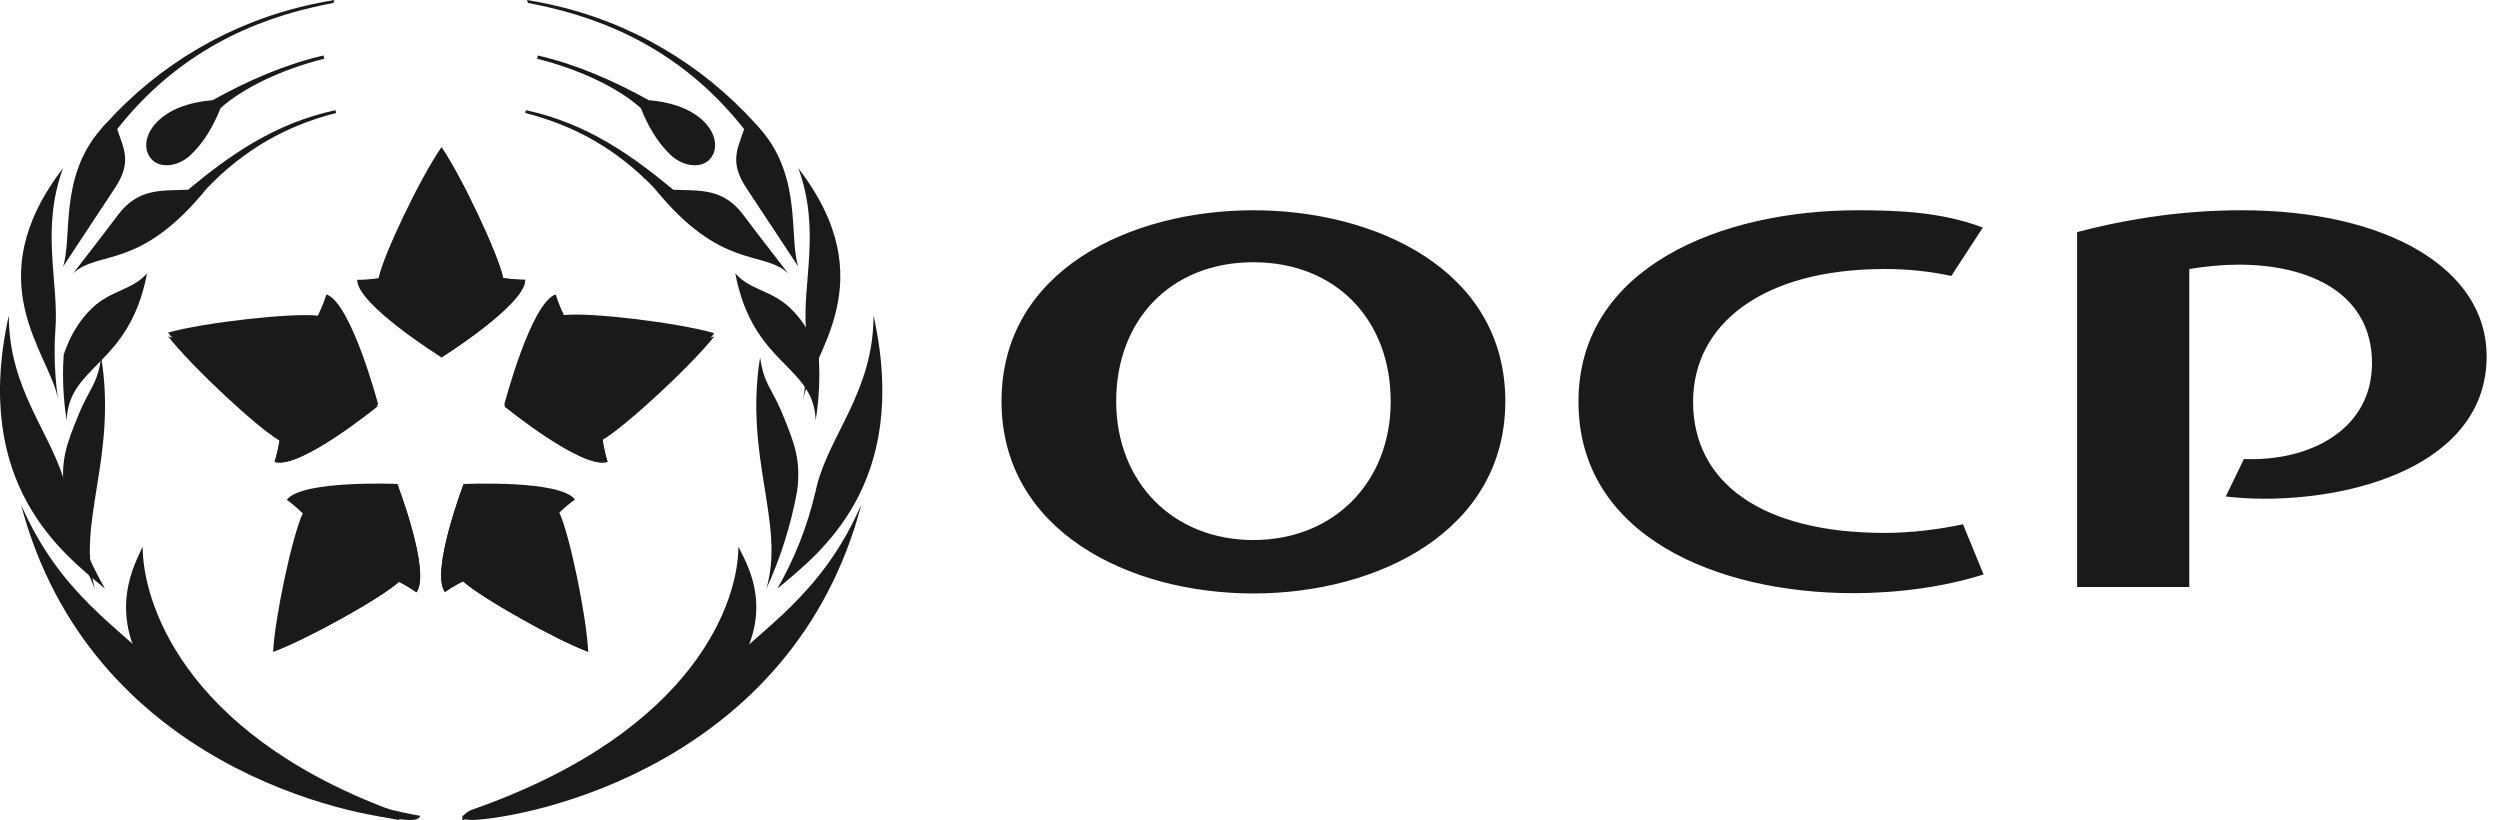 <svg width="250" height="82" viewBox="0 0 250 82" fill="none" xmlns="http://www.w3.org/2000/svg">
<path fill-rule="evenodd" clip-rule="evenodd" d="M224.146 21.026C238.659 21.026 248.665 26.846 248.665 35.619C248.665 45.917 236.599 49.872 226.433 49.872C225.103 49.872 223.798 49.789 222.574 49.651L224.396 45.895C224.721 45.917 224.887 45.917 225.153 45.917C231.46 45.917 237.2 42.696 237.2 36.317C237.2 29.372 231.025 26.465 223.851 26.465C222.249 26.465 220.593 26.628 218.928 26.901V58.697H207.711C207.711 58.697 207.711 54.192 207.711 23.21C213.16 21.785 218.596 21.026 224.146 21.026ZM125.337 54.002C117.297 54.002 111.619 48.218 111.619 40.127C111.619 32.024 117.056 26.225 125.337 26.225C133.631 26.225 139.071 32.024 139.071 40.127C139.071 48.218 133.39 54.002 125.337 54.002ZM125.337 21.026C113.14 21.026 100.151 26.975 100.151 40.127C100.151 53.074 112.868 59.346 125.337 59.346C137.819 59.346 150.532 53.074 150.532 40.127C150.532 26.975 137.543 21.026 125.337 21.026ZM185.752 21.026C189.918 21.026 194.203 21.213 198.284 22.756L195.132 27.59C192.876 27.11 190.672 26.901 188.472 26.901C176.106 26.901 169.308 32.531 169.308 40.179C169.308 48.166 176.028 53.292 188.494 53.292C190.969 53.292 193.824 52.963 196.3 52.428L198.359 57.447C194.45 58.676 189.918 59.315 185.317 59.315C171.815 59.315 157.847 53.664 157.847 40.179C157.847 26.655 172.219 21.026 185.752 21.026Z" fill="#1A1A1A"/>
<path fill-rule="evenodd" clip-rule="evenodd" d="M33.343 0.299C32.648 0.426 31.966 0.569 31.288 0.727L31.225 0.421C31.955 0.261 32.69 0.123 33.436 0L33.343 0.299ZM31.288 0.727L31.225 0.421C22.964 2.213 15.936 6.478 10.663 12.277C10.443 12.506 10.226 12.731 10.082 12.927C5.878 17.733 7.264 23.777 6.303 26.67C6.303 26.67 10.942 19.632 11.494 18.799C13.21 16.218 12.384 14.908 11.72 12.912C16.839 6.415 23.443 2.538 31.288 0.727ZM22.056 10.812C24.33 8.76 28.267 6.907 32.423 5.876L32.351 5.547C28.48 6.441 24.736 8.085 21.255 10.021C19.224 10.177 17.213 10.779 15.862 12.04C14.452 13.355 14.284 14.977 15.156 15.924C16.029 16.872 17.803 16.677 19.056 15.51C20.432 14.221 21.375 12.516 22.056 10.812ZM11.783 21.515C10.318 23.47 7.315 27.334 7.315 27.334C9.878 24.956 13.982 27.108 20.705 18.816C24.436 14.936 28.654 12.56 33.614 11.298L33.55 11.018C27.438 12.326 22.885 15.581 18.815 18.972C16.204 19.094 13.838 18.754 11.783 21.515Z" fill="#1A1A1A"/>
<path fill-rule="evenodd" clip-rule="evenodd" d="M0.882 31.538C0.877 39.099 5.271 43.416 6.561 48.629C6.592 48.776 6.626 48.914 6.66 49.06L6.725 49.373L6.698 49.215C7.492 52.632 8.779 55.871 10.496 58.861L10.504 58.872C6.391 55.412 -2.887 48.56 0.882 31.538Z" fill="#1A1A1A"/>
<path fill-rule="evenodd" clip-rule="evenodd" d="M7.686 41.887C8.99 38.603 9.674 38.676 10.127 35.743C11.729 45.797 7.593 52.352 9.497 58.872C8.114 55.877 7.077 52.635 6.437 49.213C5.971 46.013 6.797 44.13 7.686 41.887Z" fill="#1A1A1A"/>
<path fill-rule="evenodd" clip-rule="evenodd" d="M6.302 16.82C4.036 23.014 5.92 28.265 5.536 33.025C5.519 33.296 5.464 34.031 5.464 35.236C5.464 36.837 5.581 38.409 5.807 39.944V39.949C5.041 35.397 -2.434 28.194 6.302 16.82Z" fill="#1A1A1A"/>
<path fill-rule="evenodd" clip-rule="evenodd" d="M6.38 35.364C6.344 35.814 6.923 32.96 9.242 30.779C11.135 28.993 13.228 29.023 14.706 27.333C12.935 36.652 6.852 36.434 6.669 42.051C6.428 40.568 6.303 39.049 6.303 37.501C6.303 36.336 6.362 35.626 6.38 35.364Z" fill="#1A1A1A"/>
<path fill-rule="evenodd" clip-rule="evenodd" d="M16.5 67.389L16.346 67.19C22.117 74.568 32.261 79.889 42.017 81.58C42.017 81.58 42.021 82.045 40.889 81.996C35.368 81.751 9.002 76.629 2.101 50.462C6.069 59.493 11.727 62.569 16.5 67.389Z" fill="#1A1A1A"/>
<path fill-rule="evenodd" clip-rule="evenodd" d="M15.35 68.212C10.299 61.489 13.647 56.131 14.265 54.667C14.265 59.925 18.044 73.023 38.863 80.915C39.618 81.186 39.971 81.664 39.91 82C30.569 80.365 20.875 75.347 15.35 68.212Z" fill="#1A1A1A"/>
<path fill-rule="evenodd" clip-rule="evenodd" d="M52.701 0C53.45 0.123 54.183 0.261 54.914 0.421L54.849 0.727C54.169 0.569 53.487 0.426 52.796 0.299L52.701 0ZM74.413 12.912C73.749 14.908 72.923 16.218 74.636 18.799C75.189 19.632 79.832 26.67 79.832 26.67C78.868 23.777 80.256 17.733 76.051 12.927C75.906 12.731 75.69 12.506 75.469 12.277C70.198 6.478 63.174 2.213 54.914 0.421L54.849 0.727C62.694 2.538 69.292 6.415 74.413 12.912ZM67.079 15.51C68.333 16.677 70.105 16.872 70.978 15.924C71.85 14.977 71.68 13.355 70.275 12.04C68.923 10.779 66.907 10.177 64.882 10.021C61.397 8.085 57.658 6.441 53.787 5.547L53.715 5.876C57.868 6.907 61.809 8.76 64.08 10.812C64.763 12.516 65.706 14.221 67.079 15.51ZM67.321 18.972C63.252 15.581 58.698 12.326 52.587 11.018L52.522 11.298C57.487 12.56 61.7 14.936 65.434 18.816C72.155 27.108 76.251 24.956 78.816 27.334C78.816 27.334 75.81 23.47 74.351 21.515C72.298 18.754 69.929 19.094 67.321 18.972Z" fill="#1A1A1A"/>
<path fill-rule="evenodd" clip-rule="evenodd" d="M87.353 31.538C87.359 39.099 82.968 43.416 81.674 48.629C81.643 48.776 81.61 48.914 81.576 49.06L81.507 49.373L81.534 49.215C80.742 52.632 79.455 55.871 77.738 58.861L77.731 58.872C81.841 55.412 91.125 48.56 87.353 31.538Z" fill="#1A1A1A"/>
<path fill-rule="evenodd" clip-rule="evenodd" d="M78.449 41.887C77.149 38.603 76.46 38.676 76.008 35.743C74.404 45.797 78.543 52.352 76.637 58.872C78.02 55.877 79.057 52.635 79.695 49.213C80.166 46.013 79.337 44.13 78.449 41.887Z" fill="#1A1A1A"/>
<path fill-rule="evenodd" clip-rule="evenodd" d="M79.832 16.82C82.102 23.014 80.219 28.265 80.6 33.025C80.613 33.296 80.672 34.031 80.672 35.236C80.672 36.837 80.555 38.409 80.33 39.944V39.949C81.094 35.397 88.567 28.194 79.832 16.82Z" fill="#1A1A1A"/>
<path fill-rule="evenodd" clip-rule="evenodd" d="M81.856 35.364C81.893 35.814 81.314 32.96 78.993 30.779C77.099 28.993 75.005 29.023 73.529 27.333C75.3 36.652 81.382 36.434 81.567 42.051C81.808 40.568 81.933 39.049 81.933 37.501C81.933 36.336 81.87 35.626 81.856 35.364Z" fill="#1A1A1A"/>
<path fill-rule="evenodd" clip-rule="evenodd" d="M71.737 67.389L71.89 67.19C66.12 74.568 55.976 79.889 46.219 81.58C46.219 81.58 46.217 82.045 47.346 81.996C52.868 81.751 79.234 76.629 86.135 50.462C82.165 59.493 76.508 62.569 71.737 67.389Z" fill="#1A1A1A"/>
<path fill-rule="evenodd" clip-rule="evenodd" d="M72.672 68.212C78.117 61.489 74.508 56.131 73.84 54.667C73.84 59.925 69.77 73.023 47.355 80.915C46.539 81.186 46.16 81.664 46.226 82C56.286 80.365 66.727 75.347 72.672 68.212Z" fill="#1A1A1A"/>
<path fill-rule="evenodd" clip-rule="evenodd" d="M27.458 46.18C29.958 47.034 37.767 40.461 37.813 40.426C37.813 40.426 35.139 30.295 32.639 29.436C32.409 30.176 32.111 30.889 31.784 31.57C29.258 31.257 20.38 32.244 16.807 33.261C19.258 36.463 25.776 42.721 27.959 43.996C27.851 44.694 27.695 45.425 27.458 46.18Z" fill="#1A1A1A"/>
<path fill-rule="evenodd" clip-rule="evenodd" d="M34.721 39.567L28.497 37.51L16.807 33.641C19.262 36.753 25.777 42.822 27.959 44.06C27.851 44.739 27.695 45.444 27.463 46.182C29.957 47.011 37.771 40.633 37.815 40.593L34.721 39.567Z" fill="#1A1A1A"/>
<path fill-rule="evenodd" clip-rule="evenodd" d="M39.719 48.395C39.719 48.395 30.157 47.981 28.68 49.983C29.25 50.389 29.779 50.854 30.273 51.336C29.253 53.5 27.483 61.708 27.311 65.18C30.808 63.875 38.151 59.783 39.899 58.182C40.471 58.474 41.061 58.815 41.642 59.234C43.121 57.239 39.74 48.452 39.719 48.399V48.395Z" fill="#1A1A1A"/>
<path fill-rule="evenodd" clip-rule="evenodd" d="M39.721 48.359L37.891 50.837L27.311 65.18C30.812 63.876 38.15 59.774 39.9 58.169C40.474 58.461 41.059 58.803 41.645 59.222C43.117 57.225 39.741 48.415 39.721 48.359Z" fill="#1A1A1A"/>
<path fill-rule="evenodd" clip-rule="evenodd" d="M57.495 49.951C56.016 47.959 46.433 48.401 46.376 48.401C46.376 48.401 43.013 57.209 44.494 59.204C45.069 58.796 45.682 58.45 46.301 58.136C48.091 59.757 55.51 63.947 58.823 65.18C58.641 61.508 56.941 53.387 55.934 51.258C56.396 50.815 56.907 50.372 57.495 49.951Z" fill="#1A1A1A"/>
<path fill-rule="evenodd" clip-rule="evenodd" d="M51.897 55.817L46.375 48.359C46.375 48.359 43.012 57.188 44.495 59.191C45.068 58.782 45.683 58.428 46.303 58.117C48.088 59.742 55.507 63.941 58.823 65.18L51.897 55.817Z" fill="#1A1A1A"/>
<path fill-rule="evenodd" clip-rule="evenodd" d="M56.393 31.512C56.089 30.884 55.807 30.196 55.573 29.436C53.08 30.29 50.437 40.417 50.42 40.486V40.49C50.42 40.49 58.25 47.033 60.753 46.179C60.526 45.444 60.371 44.684 60.253 43.927C62.476 42.624 69.113 36.343 71.428 33.316C67.653 32.236 58.879 31.201 56.393 31.512Z" fill="#1A1A1A"/>
<path fill-rule="evenodd" clip-rule="evenodd" d="M71.428 33.641L59.734 37.53L53.51 39.596L50.42 40.632C50.42 40.632 58.252 47.014 60.756 46.181C60.524 45.461 60.367 44.717 60.253 43.986C62.473 42.712 69.106 36.592 71.428 33.641Z" fill="#1A1A1A"/>
<path fill-rule="evenodd" clip-rule="evenodd" d="M52.521 27.98C51.776 27.98 51.038 27.908 50.32 27.803C49.821 25.431 46.175 17.662 44.145 14.718C41.996 17.833 38.338 25.485 37.856 27.82C37.184 27.917 36.474 27.98 35.714 27.98C35.714 30.442 43.876 35.566 44.138 35.732V35.744L44.151 35.739C44.151 35.739 52.521 30.484 52.521 27.98Z" fill="#1A1A1A"/>
<path fill-rule="evenodd" clip-rule="evenodd" d="M50.319 27.805C49.816 25.434 46.16 17.668 44.125 14.718L44.119 26.417V32.646L44.117 35.741L44.13 35.744C44.13 35.744 52.52 30.487 52.52 27.983C51.777 27.983 51.04 27.911 50.319 27.805Z" fill="#1A1A1A"/>
</svg>
